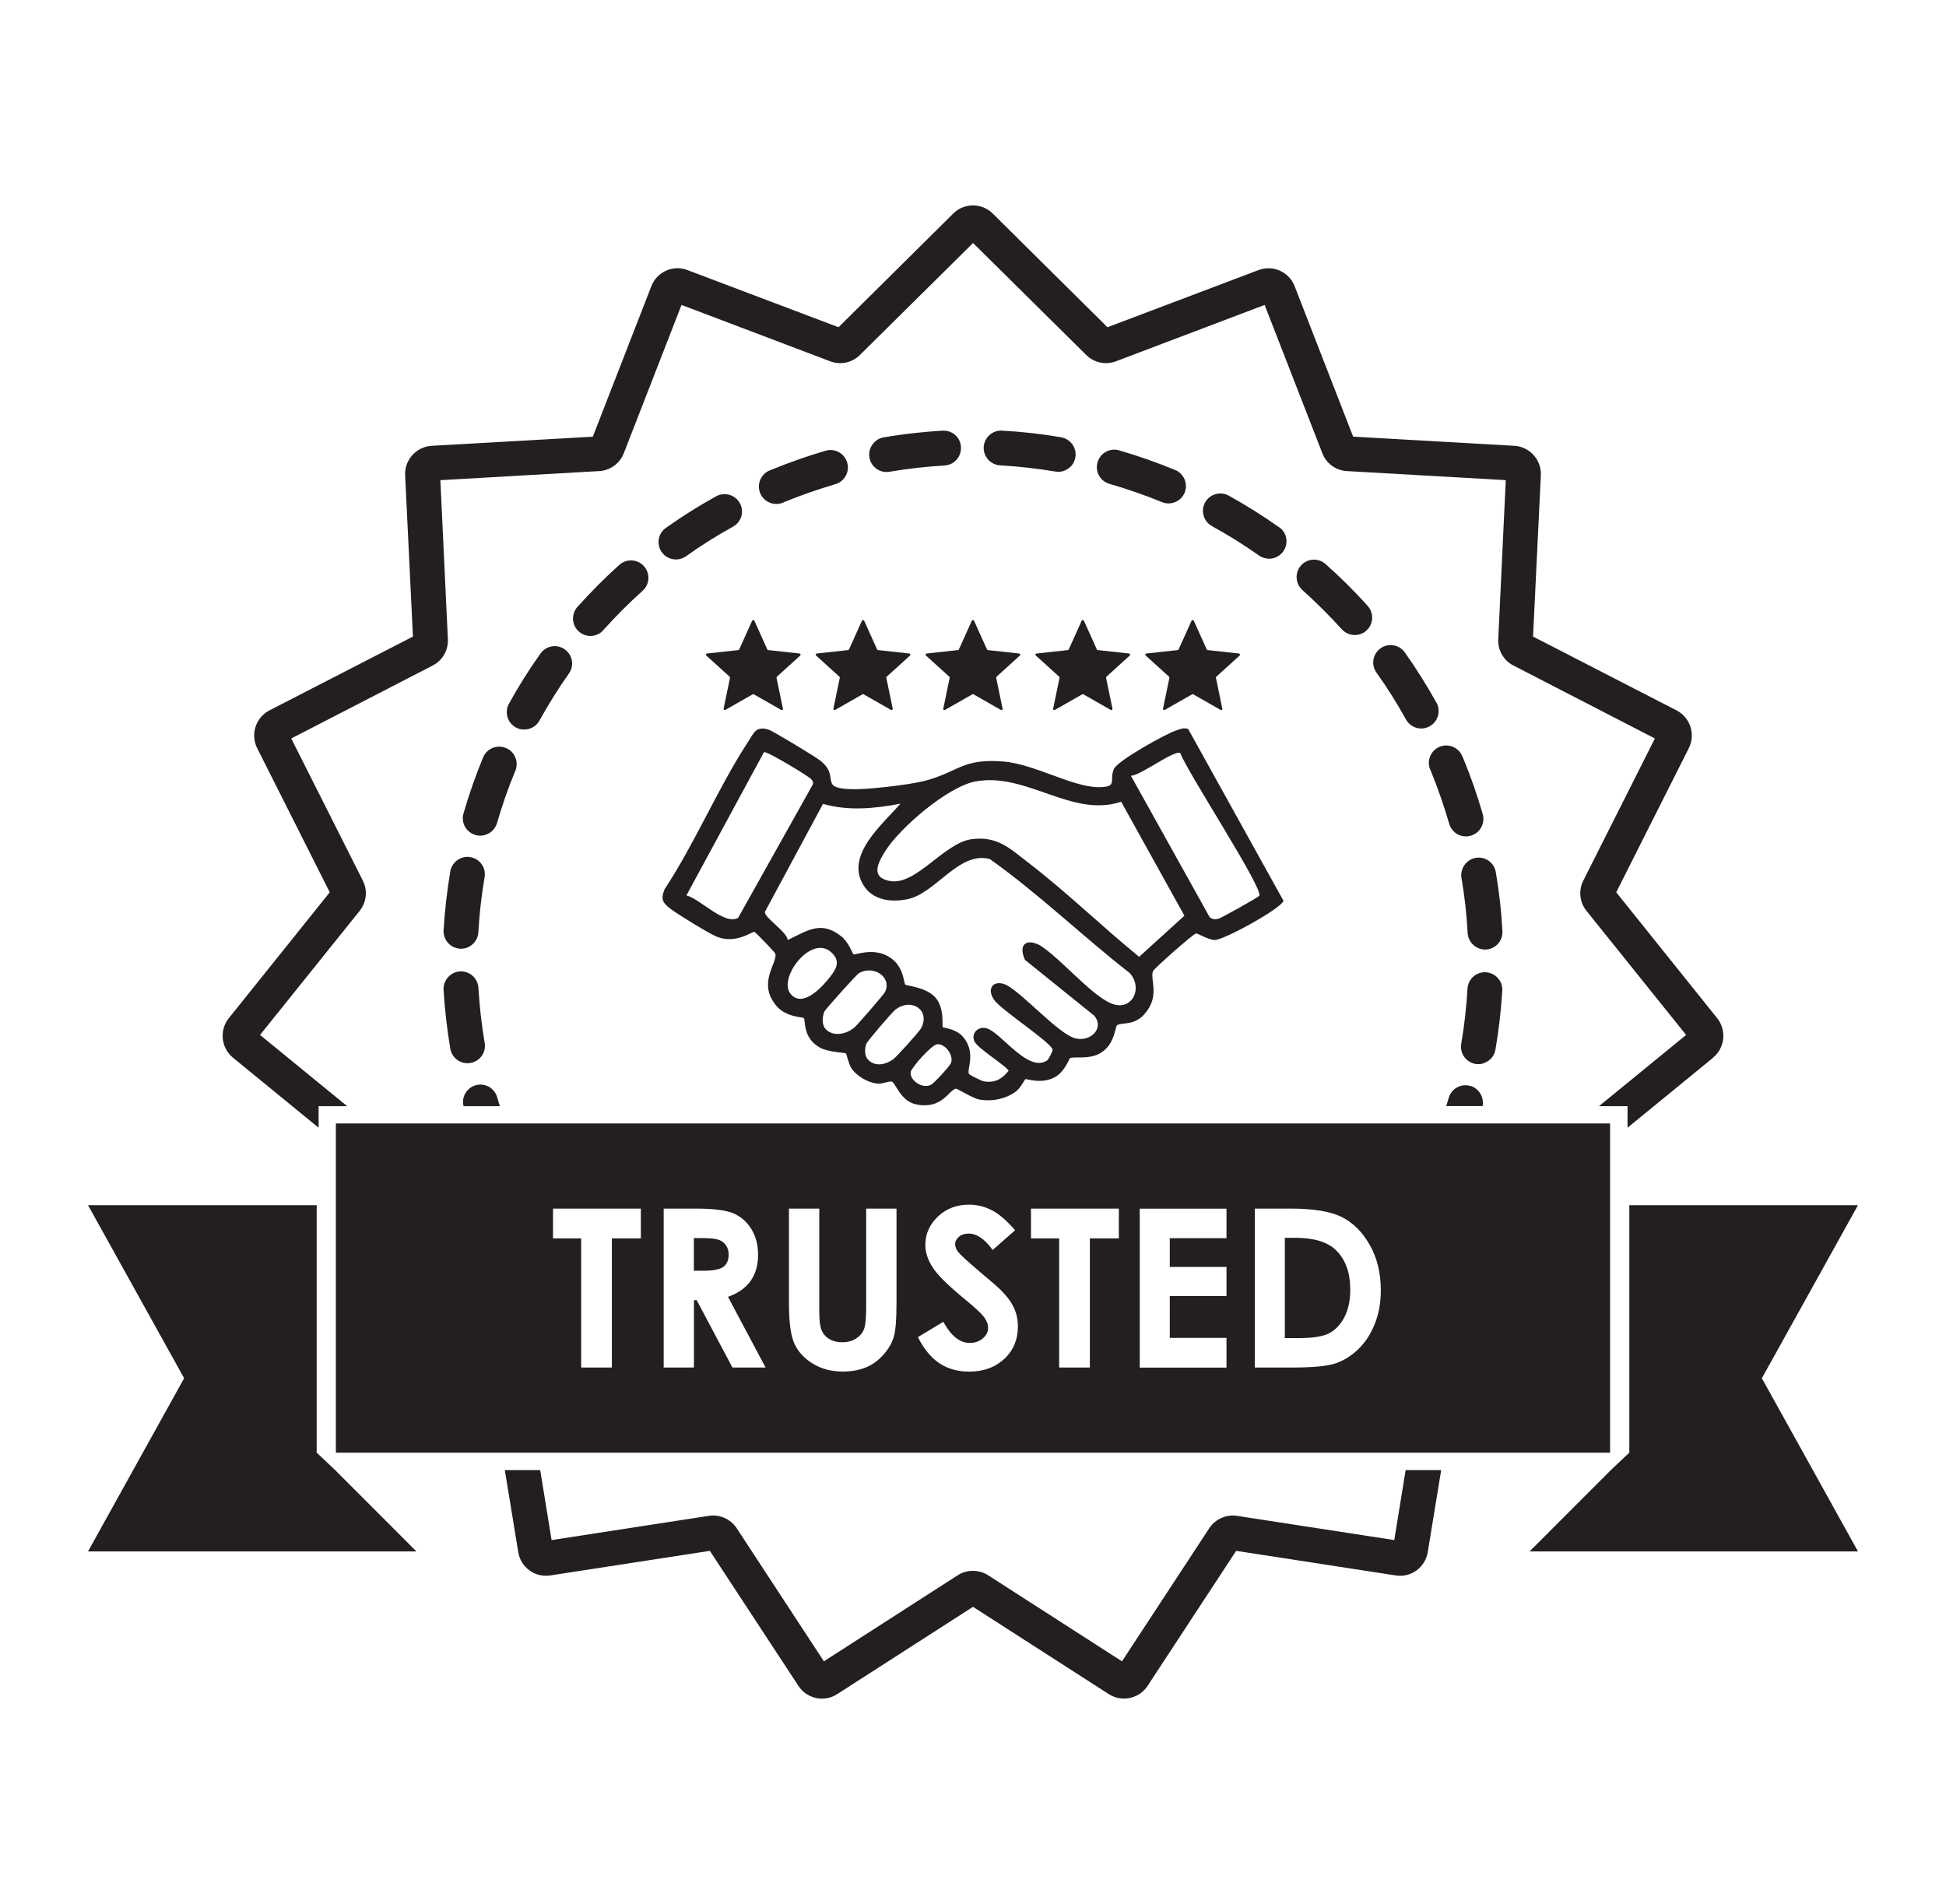 <svg viewBox="0 0 261.78 256.13" version="1.1" xmlns="http://www.w3.org/2000/svg" id="Layer_1">
  
  <defs>
    <style>
      .st0 {
        fill: #231f20;
      }
    </style>
  </defs>
  <path d="M197.79,146.08c-1.25-.36-2.54.36-2.9,1.59-.11.37-.22.75-.34,1.12h4.89c.23-1.17-.47-2.37-1.64-2.72ZM199.89,130.79c-1.3-.08-2.4.91-2.48,2.2-.14,2.47-.42,4.96-.84,7.41-.22,1.28.62,2.48,1.9,2.72.45.08.89.02,1.28-.16.73-.3,1.28-.94,1.42-1.76.45-2.62.76-5.29.92-7.94.08-1.28-.91-2.39-2.2-2.47ZM201.22,117.32c-.22-1.28-1.42-2.14-2.7-1.92-1.26.22-2.12,1.42-1.92,2.7.42,2.43.7,4.93.83,7.41.08,1.3,1.19,2.28,2.47,2.22.28-.02.53-.08.76-.17.91-.37,1.5-1.28,1.45-2.29-.14-2.65-.44-5.32-.89-7.94ZM199.46,109.51c-.73-2.54-1.62-5.07-2.64-7.55l-.11-.23c-.48-1.2-1.86-1.76-3.04-1.28-1.2.5-1.78,1.87-1.28,3.06l.11.25c.94,2.31,1.76,4.68,2.45,7.05.36,1.25,1.65,1.97,2.9,1.61.08-.03.17-.06.25-.09,1.08-.44,1.69-1.65,1.36-2.81ZM66.87,147.58c-.36-1.23-1.65-1.95-2.9-1.59-1.2.36-1.92,1.59-1.61,2.81h4.89c-.14-.41-.27-.81-.37-1.22ZM193.24,94.53c-1.3-2.33-2.73-4.6-4.26-6.77-.75-1.05-2.22-1.3-3.26-.55-1.06.75-1.31,2.22-.56,3.26,1.44,2.01,2.78,4.15,3.98,6.32.58,1.05,1.86,1.48,2.93,1.03.09-.03.17-.08.25-.12,1.12-.62,1.55-2.04.92-3.17ZM64.36,132.89c-.08-1.3-1.17-2.28-2.47-2.22-1.3.08-2.28,1.19-2.22,2.48.16,2.65.47,5.32.91,7.94.22,1.26,1.44,2.12,2.7,1.9.19-.03.34-.08.5-.14,1-.41,1.61-1.45,1.42-2.56-.42-2.45-.7-4.95-.84-7.41ZM183.99,81.51c-1.78-1.98-3.68-3.87-5.67-5.63-.97-.86-2.45-.78-3.31.19s-.76,2.45.2,3.31c1.84,1.65,3.62,3.42,5.28,5.26.69.76,1.75.98,2.64.61.25-.09.47-.23.67-.42.97-.86,1.05-2.34.19-3.31ZM63.28,115.3c-1.26-.22-2.48.64-2.7,1.9-.44,2.62-.75,5.31-.91,7.94-.06,1.3.92,2.4,2.22,2.48.36.02.7-.05,1.01-.17.81-.34,1.4-1.11,1.45-2.04.14-2.47.42-4.96.84-7.41.22-1.28-.64-2.48-1.92-2.7ZM172.06,70.92c-2.17-1.53-4.45-2.97-6.77-4.25-1.14-.62-2.56-.2-3.18.92-.62,1.14-.2,2.56.92,3.18,2.19,1.2,4.31,2.53,6.34,3.96.67.47,1.53.55,2.25.25.39-.17.75-.44,1.01-.81.75-1.06.5-2.53-.56-3.26ZM68.05,100.62c-1.19-.5-2.56.06-3.06,1.26-1.01,2.45-1.9,4.99-2.64,7.54-.36,1.25.36,2.54,1.61,2.9.53.16,1.06.11,1.53-.09.64-.25,1.15-.8,1.37-1.51.69-2.39,1.51-4.76,2.47-7.04.48-1.2-.08-2.58-1.28-3.06ZM158.08,63.22c-2.45-1.01-4.99-1.9-7.54-2.64-1.25-.36-2.54.37-2.9,1.61-.36,1.25.36,2.54,1.61,2.9,2.39.69,4.76,1.51,7.05,2.45.59.25,1.23.23,1.78,0,.56-.22,1.03-.67,1.28-1.26.48-1.2-.08-2.56-1.28-3.06ZM75.97,87.35c-1.06-.75-2.51-.5-3.26.56-1.53,2.15-2.97,4.43-4.25,6.76-.62,1.14-.2,2.56.92,3.18.66.36,1.39.37,2.03.11.47-.19.89-.55,1.16-1.03,1.2-2.17,2.53-4.31,3.96-6.32.75-1.06.5-2.51-.56-3.26ZM142.74,58.82c-2.61-.45-5.29-.75-7.94-.89-1.28-.08-2.39.91-2.47,2.2-.06,1.3.92,2.39,2.22,2.47,2.47.14,4.96.42,7.41.83.45.08.89.03,1.28-.14.73-.3,1.28-.94,1.42-1.76.22-1.28-.64-2.48-1.92-2.7ZM86.63,76.17c-.86-.97-2.34-1.05-3.31-.19-1.98,1.78-3.87,3.68-5.65,5.67-.86.97-.76,2.45.2,3.31.69.61,1.64.75,2.45.41.31-.12.61-.33.84-.61,1.65-1.84,3.43-3.62,5.28-5.28.97-.86,1.05-2.34.19-3.31ZM126.8,57.93c-2.65.16-5.32.45-7.94.91-1.26.23-2.12,1.44-1.9,2.72.22,1.26,1.42,2.12,2.7,1.9,2.45-.42,4.95-.7,7.41-.84.27-.02.53-.08.76-.17.89-.37,1.5-1.28,1.44-2.31-.06-1.3-1.17-2.28-2.47-2.2ZM99.52,67.67c-.62-1.12-2.06-1.53-3.18-.91-2.33,1.28-4.6,2.72-6.76,4.25-1.06.75-1.31,2.2-.56,3.26.64.91,1.81,1.22,2.79.81.17-.06.33-.16.47-.25,2.01-1.44,4.15-2.78,6.32-3.98,1.14-.62,1.55-2.04.92-3.18ZM113.97,62.24c-.36-1.25-1.65-1.97-2.9-1.61-2.47.72-4.93,1.59-7.37,2.59h-.02l-.14.06c-1.2.5-1.76,1.86-1.28,3.06.5,1.2,1.86,1.76,3.06,1.28l.19-.09c2.25-.92,4.56-1.72,6.87-2.4.08-.02.16-.05.23-.08,1.09-.45,1.69-1.65,1.36-2.81Z" class="st0"></path>
  <path d="M159.81,98.06c-.59-.21-1.05.03-1.59.2-1.37.44-7.91,4.06-8.39,5.21-.64,1.55.59,2.4-2.01,2.42-3.53.02-8.72-3.15-12.93-3.46-5.25-.39-5.78,1.21-9.91,2.45-1.55.47-4.29.82-5.96,1-1.34.14-6.25.72-7.02-.34-.54-.75.15-1.78-1.66-3.23-.62-.5-6.37-3.98-6.93-4.15-1.74-.55-2,.44-2.8,1.66-4.04,6.2-7.1,13.57-11.21,19.8-.52,1.32-.32,1.75.72,2.58.87.69,5.34,3.43,6.31,3.81,2.64,1.04,4.77-.78,5.07-.64.2.09,2.75,2.73,2.8,2.93.32,1.25-2.51,3.96.19,7.06,1.29,1.48,3.49,1.45,3.63,1.59.29.31-.21,2.64,2.19,3.98,1.11.62,3.35.66,3.49.78.08.07.35,1.4.72,1.97.71,1.09,2.33,2.03,3.63,2.09.65.03,1.42-.37,1.81-.27.52.14,1.14,2.62,3.28,3.06,3.52.72,4.4-1.95,5.35-2.11.19-.03,2.28,1.32,3.2,1.47,1.67.28,3.43-.06,4.81-1.05.71-.51,1.23-1.63,1.32-1.69.17-.12,2.1.73,3.98-.28,1.34-.72,1.9-2.46,2.04-2.55.42-.27,2.46.2,3.97-.62,2.09-1.13,2.08-3.62,2.36-3.81.68-.45,2.25.13,3.7-1.52,2.16-2.46.66-4.69,1.15-5.79.16-.35,5.38-4.97,5.76-5.04.23-.04,1.66.86,2.52.88,1.2.03,8.98-4.25,9.26-5.27l-12.84-23.14ZM99.28,123.48c-1.82,1.02-5.1-2.57-6.94-3.03l10.43-19.27c.3-.22,6.06,3.25,6.35,3.63.22.28.36.45.17.81l-10.01,17.87ZM106.34,133.68c-1.71-2.12,2.77-8,5.45-5.61,1.23,1.1.84,2.07,0,3.18-1.07,1.41-3.8,4.47-5.45,2.43ZM114.95,138.2c-1.04.91-2.84,1.33-3.88.23-.55-.58-.46-1.67-.16-2.37.14-.32,4.34-4.99,4.65-5.16,1.89-1.09,4.46.47,3.5,2.54-.15.32-3.69,4.4-4.11,4.76ZM120.18,142.48c-1.02.73-2.45,1.08-3.41.06-.5-.53-.47-1.47-.23-2.12.13-.38,3.51-4.31,3.93-4.62,2.24-1.65,4.69.15,3.45,2.5-.23.45-3.28,3.84-3.74,4.17ZM127.95,142.95c-.14.45-2.34,2.81-2.73,2.99-1.25.58-2.93-.72-2.7-1.76.14-.62,2.79-3.63,3.55-3.71,1.07-.1,2.21,1.43,1.88,2.47ZM149.26,134.89c-2.81-1.38-6.53-5.9-9.35-7.72-1.95-1.02-2.93-.02-2.03,1.95l9.33,7.52c1.42,1.74-.61,3.63-2.68,3-2.22-.68-6.73-5.77-9.05-7.09-1.69-.88-2.93.33-1.7,2.02,1,1.35,7.75,5.76,7.82,6.64.02.18-.54,1.31-.75,1.45-2.55,1.66-6.07-3.62-8.04-4.3-1.19-.41-2.23.62-1.73,1.73.43.95,4.59,3.5,4.59,3.97-.89,1.1-1.83,1.64-3.29,1.41-.33-.05-1.95-.86-2.03-1-.34-.57,1.03-2.89-.83-5.02-.95-1.09-2.58-1.16-2.69-1.27-.15-.15.27-2.49-.96-3.95-1.23-1.45-3.92-1.61-4.08-1.78-.25-.26-.17-2.32-1.96-3.58-2.21-1.56-4.83-.34-5.03-.5-.11-.09-.64-1.61-1.59-2.38-2.74-2.23-4.59-.79-7.25.46-.08-1.12-3.19-3.02-3.06-3.79l7.81-14.52c3.47.98,6.9.63,10.41-.02-2.34,2.72-7.39,6.84-5.02,10.87,1.25,2.12,3.74,2.43,5.98,1.97,3.81-.78,6.92-6.51,11.07-5.4,6.58,4.66,12.45,10.37,18.83,15.34,1.9,2.15.16,5.4-2.72,3.98ZM153.23,128.7c-5.03-4.09-9.74-8.7-14.88-12.64-2.5-1.92-4.14-3.61-7.6-3.18-3.74.47-7.48,6.24-10.99,5.64-2.68-.47-1.7-2.39-.68-4.02,1.98-3.17,8.45-8.7,12.14-9.38,6.86-1.27,12.98,4.94,19.6,2.73l8.51,15.33-6.09,5.53ZM169.4,120.49c-.17.26-5.17,3.02-5.49,3.1-.47.12-.84.1-1.2-.24l-10.58-19c1.32-.02,5.88-3.54,6.65-3.04.86,2.43,11.21,18.25,10.62,19.18Z" class="st0"></path>
  <g>
    <path d="M101.48,83.5l1.74,3.86c.02.05.07.09.13.09l4.21.46c.13.01.19.18.09.27l-3.14,2.85s-.06.09-.05.15l.86,4.15c.03.13-.11.23-.23.17l-3.68-2.1s-.11-.03-.16,0l-3.68,2.1c-.12.07-.26-.04-.23-.17l.86-4.15c.01-.05,0-.11-.05-.15l-3.14-2.85c-.1-.09-.05-.26.09-.27l4.21-.46c.06,0,.1-.04.13-.09l1.74-3.86c.06-.12.23-.12.29,0Z" class="st0"></path>
    <path d="M116.25,83.5l1.74,3.86c.02.05.07.09.13.09l4.21.46c.13.01.19.18.09.27l-3.14,2.85s-.06.09-.05.15l.86,4.15c.03.13-.11.23-.23.17l-3.68-2.1s-.11-.03-.16,0l-3.68,2.1c-.12.07-.26-.04-.23-.17l.86-4.15c.01-.05,0-.11-.05-.15l-3.14-2.85c-.1-.09-.05-.26.09-.27l4.21-.46c.06,0,.1-.04.13-.09l1.74-3.86c.06-.12.23-.12.29,0Z" class="st0"></path>
    <path d="M131.03,83.5l1.74,3.86c.02.05.07.09.13.09l4.21.46c.13.01.19.18.09.27l-3.14,2.85s-.06.09-.05.15l.86,4.15c.03.13-.11.23-.23.17l-3.68-2.1s-.11-.03-.16,0l-3.68,2.1c-.12.07-.26-.04-.23-.17l.86-4.15c.01-.05,0-.11-.05-.15l-3.14-2.85c-.1-.09-.05-.26.09-.27l4.21-.46c.06,0,.1-.04.13-.09l1.74-3.86c.06-.12.23-.12.29,0Z" class="st0"></path>
    <path d="M145.81,83.5l1.74,3.86c.02.05.07.09.13.09l4.21.46c.13.01.19.18.09.27l-3.14,2.85s-.06.09-.05.15l.86,4.15c.03.13-.11.23-.23.17l-3.68-2.1s-.11-.03-.16,0l-3.68,2.1c-.12.07-.26-.04-.23-.17l.86-4.15c.01-.05,0-.11-.05-.15l-3.14-2.85c-.1-.09-.05-.26.09-.27l4.21-.46c.06,0,.1-.04.13-.09l1.74-3.86c.06-.12.23-.12.29,0Z" class="st0"></path>
    <path d="M160.59,83.5l1.74,3.86c.02.05.07.09.13.09l4.21.46c.13.01.19.18.09.27l-3.14,2.85s-.06.09-.05.15l.86,4.15c.03.13-.11.23-.23.17l-3.68-2.1s-.11-.03-.16,0l-3.68,2.1c-.12.07-.26-.04-.23-.17l.86-4.15c.01-.05,0-.11-.05-.15l-3.14-2.85c-.1-.09-.05-.26.09-.27l4.21-.46c.06,0,.1-.04.13-.09l1.74-3.86c.06-.12.23-.12.29,0Z" class="st0"></path>
  </g>
  <polygon points="42.6 195.41 42.6 162.12 11.84 162.12 24.77 185.4 11.84 208.7 56.02 208.7 45.03 197.7 42.6 195.41" class="st0"></polygon>
  <path d="M193.87,197.76l-1.81,11.05c-.33,2.03-2.26,3.45-4.29,3.12l-21.48-3.31-11.92,18.17c-.72,1.11-1.94,1.7-3.17,1.7-.7,0-1.4-.19-2.03-.59l-18.28-11.75-18.28,11.75c-1.73,1.12-4.07.62-5.2-1.11l-11.92-18.17-21.48,3.31c-2.04.31-3.96-1.09-4.29-3.12l-1.81-11.05h4.76l1.53,9.41,21.16-3.26c1.45-.22,2.92.42,3.73,1.65l11.74,17.92,18.01-11.58c.62-.41,1.33-.59,2.04-.59s1.42.19,2.04.59l18.01,11.58,11.74-17.9c.81-1.23,2.28-1.89,3.73-1.67l21.16,3.26,1.53-9.41h4.76Z" class="st0"></path>
  <path d="M230.47,142.27l-11.53,9.43v-2.9h-3.84l11.72-9.58-13.41-16.7c-.92-1.15-1.09-2.75-.42-4.06l9.63-19.12-19.04-9.82c-1.31-.67-2.11-2.06-2.03-3.53l1.01-21.4-21.38-1.22c-1.47-.08-2.76-1.01-3.29-2.39l-7.77-19.96-20.02,7.59c-1.37.51-2.93.19-3.98-.86l-15.22-15.06-15.22,15.06c-1.05,1.05-2.61,1.37-3.98.86l-20.02-7.59-7.77,19.96c-.53,1.37-1.83,2.31-3.29,2.39l-21.38,1.22,1.01,21.4c.08,1.47-.73,2.86-2.03,3.53l-19.04,9.82,9.63,19.12c.67,1.31.5,2.9-.42,4.06l-13.41,16.7,11.72,9.58h-3.84v2.9l-11.53-9.43c-1.59-1.31-1.84-3.68-.56-5.29l13.59-16.95-9.77-19.4c-.92-1.84-.19-4.1,1.64-5.06l19.32-9.94-1.05-21.71c-.09-2.06,1.5-3.82,3.56-3.95l21.69-1.23,7.88-20.26c.75-1.92,2.92-2.89,4.85-2.15l20.32,7.69,15.44-15.3c.73-.73,1.7-1.09,2.65-1.09s1.92.36,2.65,1.09l15.44,15.3,20.32-7.69c1.94-.73,4.1.23,4.85,2.15l7.88,20.26,21.69,1.23c2.06.12,3.65,1.89,3.56,3.95l-1.05,21.71,19.32,9.94c1.83.95,2.56,3.22,1.64,5.06l-9.77,19.4,13.59,16.95c1.28,1.62,1.03,3.98-.56,5.29Z" class="st0"></path>
  <polygon points="249.94 162.12 219.18 162.12 219.18 195.41 216.75 197.7 205.76 208.7 249.94 208.7 237.01 185.4 249.94 162.12" class="st0"></polygon>
  <g>
    <path d="M174.22,166.51h-1.38v13.49h1.89c1.86,0,3.21-.21,4.05-.64.84-.43,1.52-1.14,2.06-2.15.53-1.01.8-2.25.8-3.73,0-2.27-.63-4.03-1.9-5.28-1.14-1.13-2.98-1.69-5.51-1.69Z" class="st0"></path>
    <path d="M137.67,151.13h0s-92.49,0-92.49,0v44.28h171.41v-44.28h-78.93ZM86.21,166.59h-3.9v17.37h-4.13v-17.37h-3.79v-4.01h11.82v4.01ZM98.53,183.96l-4.81-9.06h-.37v9.06h-4.07v-21.38h4.31c2.36,0,4.04.21,5.05.63,1,.42,1.81,1.12,2.42,2.1.61.98.92,2.14.92,3.47,0,1.41-.34,2.58-1.01,3.53s-1.69,1.66-3.04,2.14l5.06,9.51h-4.45ZM120.6,175.33c0,2.15-.12,3.64-.36,4.48-.24.83-.7,1.64-1.39,2.41-.68.78-1.47,1.35-2.36,1.72-.89.37-1.93.56-3.11.56-1.55,0-2.9-.36-4.05-1.07-1.15-.71-1.97-1.6-2.46-2.67-.49-1.07-.74-2.88-.74-5.43v-12.75h4.08v13.83c0,1.19.1,2.03.31,2.53.21.49.55.89,1.03,1.18.48.29,1.06.44,1.74.44.72,0,1.33-.16,1.85-.49.52-.33.88-.75,1.08-1.26.2-.51.3-1.48.3-2.91v-13.32h4.08v12.75ZM135.1,182.79c-1.21,1.14-2.79,1.72-4.74,1.72-1.52,0-2.85-.37-3.98-1.12-1.13-.75-2.1-1.92-2.9-3.52l3.42-2.06c1.03,1.89,2.21,2.84,3.55,2.84.7,0,1.29-.2,1.76-.61.48-.41.71-.88.71-1.41,0-.48-.18-.97-.54-1.45-.36-.48-1.15-1.23-2.37-2.23-2.33-1.9-3.83-3.36-4.51-4.4-.68-1.03-1.02-2.06-1.02-3.09,0-1.48.57-2.75,1.7-3.82s2.52-1.59,4.18-1.59c1.07,0,2.08.25,3.05.74.96.49,2.01,1.39,3.14,2.7l-3.01,2.66c-1.06-1.47-2.14-2.21-3.23-2.21-.53,0-.97.14-1.31.43-.34.29-.51.61-.51.97s.12.7.36,1.02c.33.43,1.33,1.34,2.99,2.75,1.55,1.3,2.49,2.12,2.82,2.46.83.83,1.41,1.63,1.75,2.39.35.76.52,1.59.52,2.49,0,1.75-.61,3.2-1.82,4.35ZM150.51,166.59h-3.9v17.37h-4.13v-17.37h-3.79v-4.01h11.82v4.01ZM164.99,166.56h-7.63v3.87h7.63v3.91h-7.63v5.63h7.63v4h-11.67v-21.38h11.67v3.98ZM184.93,178.11c-.55,1.38-1.3,2.53-2.27,3.44-.96.91-2.01,1.54-3.13,1.89-1.12.35-3.07.52-5.84.52h-4.89v-21.38h4.82c3.11,0,5.42.39,6.93,1.16,1.51.77,2.75,2.02,3.73,3.76s1.47,3.76,1.47,6.08c0,1.65-.27,3.16-.82,4.54Z" class="st0"></path>
    <path d="M97.66,167.52c-.24-.34-.56-.59-.97-.74-.41-.15-1.15-.23-2.23-.23h-1.12v4.39h1.28c1.29,0,2.18-.17,2.67-.51.49-.34.73-.9.73-1.69,0-.47-.12-.87-.36-1.22Z" class="st0"></path>
  </g>
</svg>
